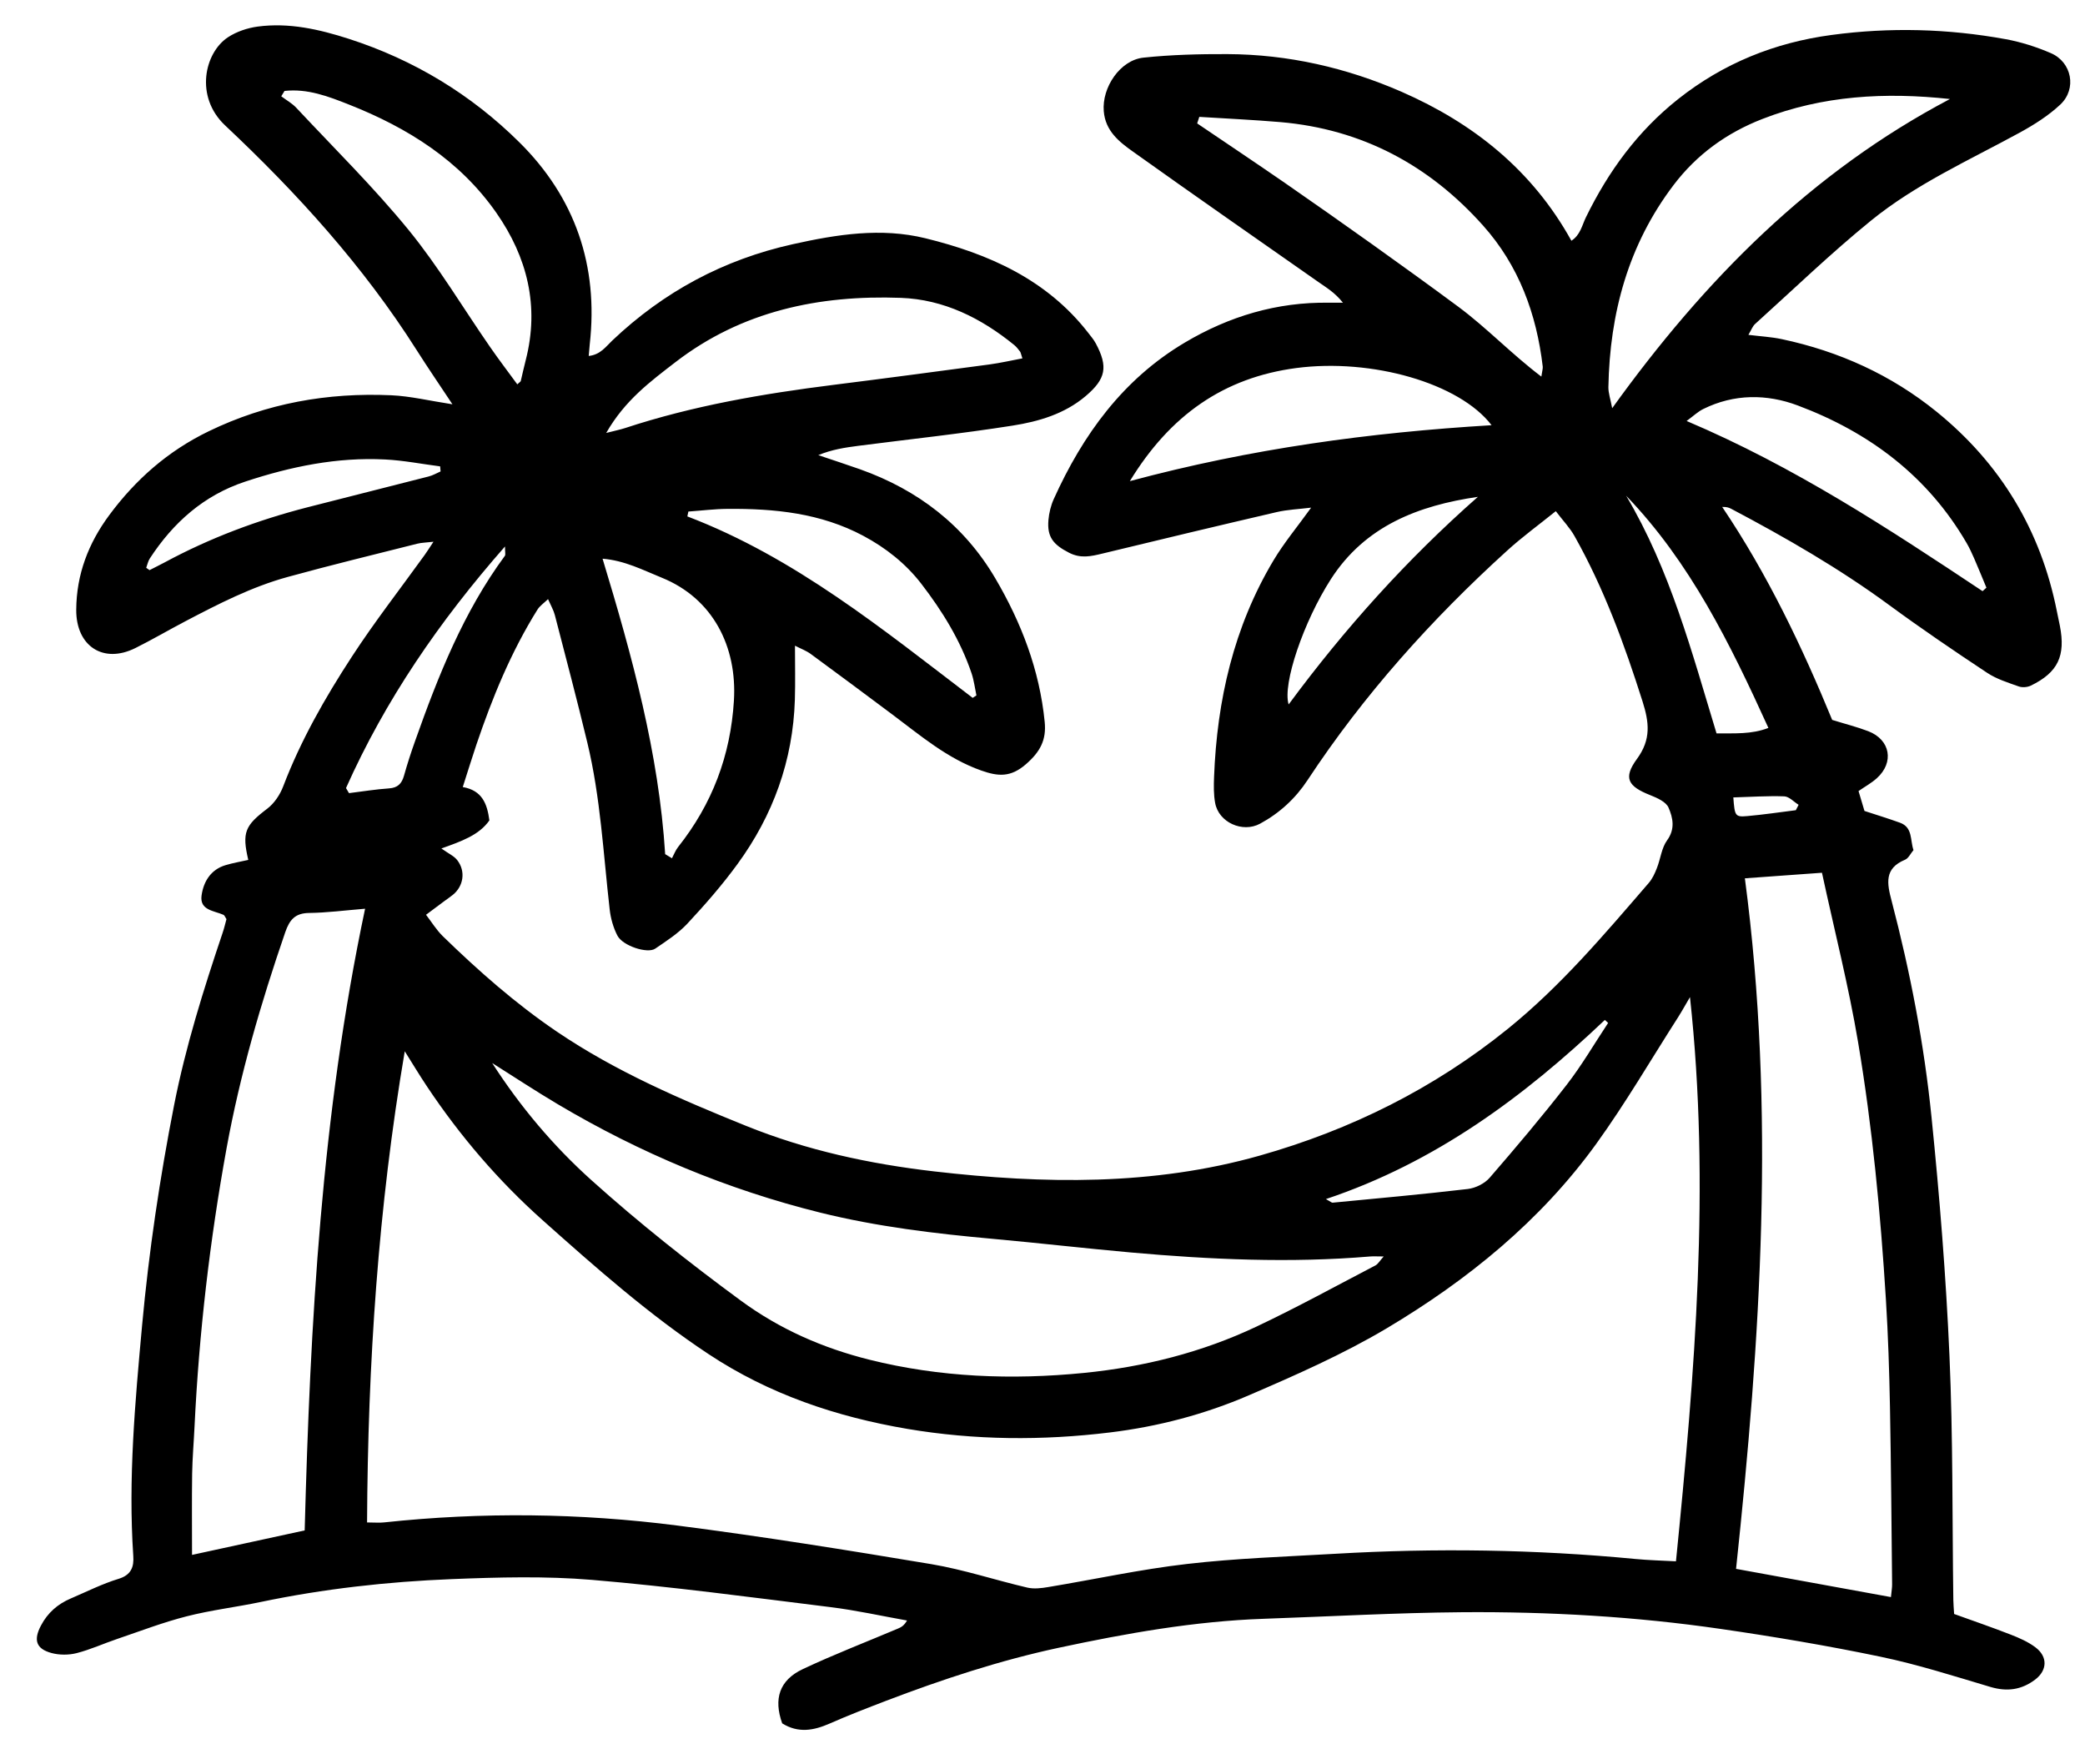 <svg width="39" height="33" viewBox="0 0 39 33" fill="none" xmlns="http://www.w3.org/2000/svg">
<path d="M36.552 30.188C36.906 30.316 37.26 30.437 37.608 30.573C37.77 30.636 37.935 30.708 38.072 30.811C38.307 30.987 38.295 31.242 38.068 31.415C37.813 31.608 37.543 31.645 37.232 31.553C36.55 31.35 35.869 31.132 35.173 30.987C34.185 30.781 33.188 30.613 32.189 30.468C30.586 30.235 28.97 30.143 27.352 30.155C26.114 30.165 24.876 30.235 23.637 30.278C22.34 30.323 21.067 30.55 19.803 30.82C18.699 31.057 17.625 31.411 16.569 31.814C16.217 31.949 15.865 32.085 15.52 32.237C15.223 32.367 14.934 32.423 14.631 32.234C14.468 31.778 14.576 31.426 15.017 31.219C15.6 30.944 16.204 30.712 16.799 30.46C16.857 30.436 16.912 30.405 16.966 30.31C16.487 30.225 16.011 30.118 15.528 30.059C14.044 29.875 12.561 29.676 11.072 29.55C10.203 29.477 9.321 29.501 8.447 29.536C7.249 29.584 6.056 29.717 4.879 29.963C4.419 30.06 3.949 30.115 3.495 30.231C3.054 30.343 2.627 30.507 2.195 30.654C1.94 30.74 1.693 30.854 1.434 30.92C1.285 30.958 1.11 30.958 0.963 30.918C0.67 30.839 0.625 30.67 0.767 30.403C0.893 30.164 1.08 30.002 1.324 29.898C1.621 29.771 1.912 29.624 2.22 29.53C2.459 29.457 2.507 29.301 2.493 29.103C2.396 27.659 2.527 26.225 2.658 24.789C2.785 23.406 2.989 22.034 3.256 20.673C3.472 19.575 3.807 18.508 4.164 17.448C4.194 17.36 4.215 17.269 4.236 17.192C4.21 17.153 4.201 17.12 4.18 17.111C4.004 17.033 3.733 17.027 3.77 16.752C3.805 16.495 3.939 16.265 4.219 16.182C4.358 16.14 4.502 16.116 4.644 16.084C4.523 15.566 4.584 15.44 5.001 15.124C5.131 15.025 5.238 14.864 5.297 14.709C5.626 13.847 6.08 13.052 6.58 12.285C7.005 11.632 7.486 11.015 7.942 10.382C7.988 10.318 8.03 10.251 8.108 10.133C7.971 10.149 7.887 10.149 7.807 10.169C6.998 10.373 6.187 10.57 5.383 10.791C4.705 10.977 4.081 11.298 3.462 11.623C3.151 11.786 2.848 11.964 2.535 12.12C1.93 12.423 1.421 12.083 1.426 11.404C1.43 10.742 1.655 10.161 2.04 9.64C2.535 8.97 3.142 8.435 3.905 8.066C4.989 7.541 6.128 7.34 7.318 7.393C7.676 7.409 8.032 7.496 8.463 7.562C8.216 7.189 7.998 6.871 7.792 6.546C6.797 4.977 5.558 3.612 4.211 2.346C3.638 1.807 3.826 0.986 4.264 0.697C4.425 0.591 4.628 0.523 4.82 0.497C5.406 0.419 5.971 0.548 6.527 0.727C7.742 1.119 8.811 1.767 9.712 2.659C10.758 3.693 11.197 4.969 11.031 6.441C11.024 6.505 11.02 6.57 11.012 6.658C11.232 6.635 11.336 6.479 11.453 6.369C12.415 5.457 13.531 4.856 14.832 4.567C15.658 4.383 16.482 4.254 17.308 4.456C18.49 4.746 19.578 5.225 20.355 6.225C20.404 6.289 20.458 6.351 20.496 6.422C20.731 6.861 20.686 7.087 20.308 7.408C19.913 7.743 19.429 7.884 18.939 7.961C17.981 8.112 17.015 8.215 16.053 8.339C15.806 8.371 15.56 8.408 15.306 8.513C15.567 8.601 15.829 8.686 16.089 8.778C17.169 9.163 18.033 9.823 18.617 10.817C19.105 11.647 19.445 12.532 19.541 13.502C19.575 13.841 19.457 14.062 19.19 14.294C18.904 14.543 18.67 14.523 18.357 14.413C17.718 14.188 17.218 13.757 16.69 13.363C16.183 12.984 15.676 12.606 15.165 12.232C15.081 12.17 14.978 12.133 14.87 12.077C14.87 12.43 14.878 12.758 14.868 13.086C14.833 14.224 14.461 15.25 13.793 16.164C13.508 16.555 13.187 16.922 12.857 17.276C12.685 17.46 12.465 17.601 12.255 17.744C12.11 17.842 11.65 17.692 11.55 17.502C11.472 17.353 11.423 17.178 11.404 17.01C11.285 15.967 11.233 14.915 10.986 13.89C10.794 13.092 10.584 12.298 10.378 11.503C10.355 11.414 10.306 11.331 10.251 11.206C10.171 11.283 10.095 11.334 10.052 11.404C9.559 12.194 9.209 13.049 8.911 13.928C8.826 14.18 8.748 14.435 8.656 14.721C9.021 14.784 9.113 15.036 9.154 15.345C8.959 15.623 8.629 15.736 8.256 15.87C8.392 15.967 8.492 16.01 8.551 16.086C8.715 16.294 8.672 16.577 8.467 16.74C8.414 16.782 8.358 16.82 8.304 16.86C8.192 16.943 8.081 17.026 7.969 17.11C8.072 17.244 8.162 17.392 8.282 17.51C8.949 18.159 9.645 18.773 10.418 19.297C11.518 20.042 12.727 20.562 13.952 21.057C15.087 21.516 16.266 21.77 17.474 21.91C19.521 22.146 21.566 22.181 23.569 21.613C25.266 21.132 26.823 20.36 28.207 19.241C29.199 18.438 30.013 17.473 30.839 16.516C30.907 16.438 30.954 16.336 30.992 16.237C31.061 16.064 31.079 15.86 31.184 15.716C31.339 15.503 31.291 15.293 31.21 15.106C31.164 14.998 30.997 14.924 30.869 14.873C30.454 14.709 30.355 14.555 30.62 14.194C30.889 13.827 30.846 13.507 30.724 13.12C30.385 12.052 30.002 11.005 29.451 10.026C29.367 9.876 29.244 9.748 29.101 9.561C28.785 9.816 28.472 10.043 28.188 10.302C26.775 11.585 25.509 12.996 24.456 14.594C24.231 14.936 23.932 15.21 23.57 15.406C23.242 15.584 22.794 15.382 22.729 15.017C22.7 14.86 22.703 14.694 22.709 14.533C22.764 13.097 23.077 11.728 23.82 10.483C24.018 10.151 24.269 9.851 24.525 9.495C24.288 9.524 24.08 9.532 23.882 9.578C22.793 9.831 21.707 10.091 20.621 10.354C20.409 10.405 20.217 10.451 19.998 10.339C19.704 10.188 19.583 10.047 19.611 9.726C19.623 9.593 19.656 9.456 19.71 9.336C20.254 8.131 21.006 7.093 22.163 6.407C22.99 5.916 23.886 5.647 24.857 5.662C24.921 5.663 24.985 5.662 25.12 5.662C24.967 5.47 24.81 5.38 24.664 5.277C23.506 4.466 22.346 3.659 21.195 2.838C20.934 2.653 20.676 2.45 20.646 2.08C20.609 1.637 20.951 1.123 21.39 1.078C21.91 1.023 22.436 1.01 22.959 1.012C24.093 1.017 25.184 1.266 26.217 1.717C27.555 2.303 28.66 3.179 29.393 4.503C29.561 4.395 29.592 4.214 29.664 4.066C30.084 3.206 30.632 2.454 31.39 1.853C32.238 1.182 33.194 0.797 34.259 0.654C35.35 0.507 36.437 0.536 37.517 0.733C37.806 0.786 38.093 0.878 38.362 0.994C38.754 1.163 38.851 1.661 38.539 1.955C38.317 2.163 38.049 2.333 37.78 2.48C36.834 2.997 35.841 3.441 35 4.124C34.248 4.735 33.549 5.41 32.829 6.06C32.783 6.101 32.761 6.167 32.704 6.263C32.937 6.292 33.135 6.302 33.327 6.343C34.399 6.57 35.377 7.013 36.228 7.704C37.42 8.672 38.172 9.918 38.473 11.429C38.491 11.521 38.512 11.613 38.53 11.705C38.64 12.268 38.494 12.577 37.989 12.823C37.924 12.855 37.827 12.863 37.76 12.839C37.558 12.767 37.345 12.701 37.169 12.584C36.551 12.175 35.938 11.758 35.341 11.32C34.406 10.633 33.405 10.057 32.381 9.516C32.337 9.492 32.288 9.479 32.214 9.482C33.065 10.745 33.712 12.106 34.271 13.465C34.521 13.543 34.739 13.597 34.947 13.677C35.36 13.836 35.435 14.261 35.105 14.557C35.006 14.646 34.887 14.711 34.764 14.796C34.805 14.934 34.843 15.06 34.875 15.168C35.114 15.246 35.328 15.312 35.539 15.388C35.782 15.476 35.727 15.715 35.792 15.9C35.738 15.963 35.699 16.054 35.633 16.081C35.24 16.244 35.297 16.526 35.383 16.851C35.731 18.18 35.991 19.529 36.129 20.894C36.28 22.38 36.4 23.87 36.465 25.362C36.532 26.881 36.516 28.404 36.537 29.926C36.538 30.006 36.546 30.086 36.552 30.188L36.552 30.188ZM31.611 18.65C31.537 18.775 31.467 18.903 31.389 19.026C30.881 19.819 30.406 20.635 29.856 21.397C28.814 22.838 27.452 23.943 25.938 24.845C25.12 25.331 24.239 25.719 23.364 26.096C22.535 26.454 21.659 26.684 20.759 26.793C19.495 26.947 18.232 26.939 16.972 26.726C15.642 26.5 14.388 26.078 13.255 25.328C12.141 24.591 11.144 23.709 10.15 22.823C9.323 22.086 8.607 21.25 7.992 20.329C7.846 20.111 7.711 19.885 7.571 19.663C7.074 22.584 6.88 25.507 6.866 28.476C7.005 28.476 7.097 28.485 7.186 28.475C9.017 28.279 10.848 28.3 12.671 28.534C14.259 28.738 15.841 28.992 17.421 29.256C18.027 29.358 18.617 29.555 19.218 29.695C19.341 29.723 19.482 29.706 19.61 29.684C20.473 29.541 21.331 29.353 22.199 29.253C23.12 29.146 24.05 29.116 24.977 29.062C26.849 28.953 28.72 28.98 30.588 29.159C30.837 29.183 31.089 29.189 31.349 29.203C31.703 25.667 31.995 22.174 31.611 18.65H31.611ZM35.37 29.872C35.381 29.76 35.393 29.695 35.392 29.631C35.38 28.528 35.373 27.424 35.352 26.321C35.339 25.649 35.318 24.978 35.276 24.307C35.176 22.694 35.023 21.084 34.755 19.49C34.579 18.444 34.315 17.413 34.08 16.324C33.581 16.36 33.135 16.392 32.638 16.428C33.214 20.772 32.929 25.054 32.473 29.344C33.449 29.522 34.385 29.693 35.37 29.872L35.37 29.872ZM9.206 19.883C9.732 20.7 10.345 21.428 11.058 22.07C11.95 22.872 12.888 23.615 13.856 24.326C14.59 24.865 15.395 25.215 16.262 25.432C17.583 25.762 18.927 25.813 20.278 25.679C21.399 25.567 22.482 25.295 23.5 24.814C24.255 24.457 24.987 24.055 25.727 23.669C25.777 23.642 25.809 23.582 25.882 23.501C25.763 23.501 25.696 23.496 25.631 23.501C24.135 23.627 22.642 23.559 21.15 23.426C20.291 23.349 19.434 23.25 18.576 23.172C17.488 23.074 16.405 22.944 15.343 22.681C13.606 22.25 11.97 21.566 10.431 20.652C10.016 20.406 9.614 20.14 9.206 19.883L9.206 19.883ZM5.699 28.625C5.803 24.744 6.01 20.867 6.829 16.997C6.448 17.028 6.116 17.072 5.783 17.076C5.52 17.079 5.416 17.203 5.335 17.438C4.88 18.76 4.49 20.097 4.238 21.477C3.925 23.199 3.723 24.931 3.639 26.678C3.625 26.974 3.599 27.27 3.594 27.566C3.587 28.06 3.592 28.554 3.592 29.083C4.316 28.926 4.982 28.781 5.699 28.625ZM36.474 1.852C35.261 1.721 34.093 1.786 32.966 2.225C32.296 2.486 31.738 2.889 31.303 3.463C30.456 4.58 30.111 5.859 30.085 7.24C30.083 7.349 30.123 7.46 30.156 7.635C31.885 5.231 33.878 3.22 36.474 1.852ZM22.433 2.186L22.393 2.308C22.938 2.677 23.485 3.043 24.026 3.416C24.58 3.799 25.13 4.187 25.678 4.577C26.215 4.961 26.75 5.346 27.28 5.739C27.811 6.133 28.27 6.619 28.831 7.044C28.847 6.934 28.861 6.894 28.857 6.857C28.741 5.869 28.408 4.965 27.741 4.219C26.732 3.088 25.475 2.416 23.951 2.284C23.446 2.241 22.939 2.218 22.433 2.186L22.433 2.186ZM11.339 8.098C11.517 8.052 11.607 8.035 11.694 8.006C12.963 7.588 14.273 7.364 15.595 7.198C16.568 7.076 17.541 6.946 18.513 6.816C18.717 6.788 18.917 6.742 19.124 6.703C19.097 6.623 19.094 6.594 19.079 6.574C19.047 6.532 19.013 6.488 18.972 6.454C18.352 5.949 17.653 5.6 16.848 5.571C15.32 5.516 13.876 5.817 12.634 6.774C12.171 7.132 11.691 7.483 11.339 8.098H11.339ZM5.322 1.701C5.302 1.734 5.281 1.767 5.261 1.801C5.356 1.873 5.464 1.932 5.544 2.018C6.252 2.775 6.992 3.504 7.646 4.305C8.205 4.991 8.661 5.76 9.167 6.49C9.33 6.726 9.505 6.955 9.676 7.189C9.723 7.145 9.739 7.137 9.741 7.126C9.773 6.996 9.8 6.864 9.834 6.735C10.093 5.729 9.863 4.811 9.286 3.983C8.601 3 7.624 2.389 6.528 1.956C6.142 1.803 5.751 1.653 5.322 1.701ZM12.442 15.976C12.485 16.001 12.527 16.027 12.569 16.053C12.606 15.983 12.635 15.905 12.683 15.844C13.321 15.04 13.665 14.134 13.728 13.104C13.789 12.097 13.338 11.195 12.38 10.806C12.029 10.664 11.688 10.484 11.271 10.45C11.826 12.28 12.323 14.088 12.442 15.976V15.976ZM27.9 7.953C27.298 7.165 25.657 6.698 24.245 6.884C22.892 7.063 21.888 7.764 21.134 8.999C23.397 8.391 25.62 8.09 27.9 7.953V7.953ZM37.084 11.057C37.108 11.036 37.132 11.014 37.156 10.992C37.08 10.81 37.006 10.626 36.927 10.445C36.884 10.347 36.839 10.248 36.785 10.156C36.056 8.902 34.961 8.084 33.627 7.584C33.049 7.367 32.436 7.364 31.858 7.651C31.76 7.699 31.678 7.779 31.548 7.874C33.565 8.729 35.327 9.889 37.084 11.057L37.084 11.057ZM18.194 13.053L18.264 13.007C18.235 12.87 18.218 12.728 18.174 12.596C17.965 11.977 17.624 11.426 17.23 10.915C16.942 10.543 16.573 10.249 16.148 10.022C15.349 9.596 14.487 9.511 13.606 9.518C13.363 9.52 13.119 9.551 12.876 9.568C12.87 9.598 12.864 9.629 12.857 9.659C14.867 10.426 16.511 11.77 18.194 13.053ZM2.735 10.62C2.755 10.635 2.776 10.649 2.797 10.664C2.892 10.615 2.988 10.568 3.082 10.518C3.927 10.062 4.82 9.728 5.749 9.489C6.505 9.294 7.262 9.107 8.018 8.912C8.095 8.893 8.167 8.85 8.241 8.818C8.239 8.787 8.236 8.755 8.233 8.723C7.89 8.679 7.548 8.611 7.203 8.594C6.304 8.548 5.437 8.727 4.587 9.008C3.813 9.264 3.241 9.773 2.802 10.446C2.769 10.497 2.757 10.562 2.735 10.62V10.62ZM24.801 22.428C24.888 22.475 24.909 22.497 24.927 22.495C25.77 22.414 26.614 22.338 27.455 22.239C27.6 22.222 27.771 22.137 27.865 22.028C28.358 21.459 28.844 20.884 29.305 20.29C29.589 19.924 29.823 19.52 30.08 19.133C30.06 19.114 30.04 19.096 30.019 19.077C28.503 20.515 26.851 21.742 24.801 22.428ZM27.644 9.293C26.529 9.456 25.534 9.836 24.892 10.836C24.384 11.628 23.986 12.793 24.104 13.176C25.152 11.757 26.319 10.46 27.644 9.293ZM30.417 9.272C31.24 10.657 31.646 12.198 32.108 13.718C32.446 13.714 32.762 13.738 33.078 13.615C32.361 12.04 31.618 10.52 30.417 9.272V9.272ZM6.472 14.74C6.491 14.771 6.51 14.803 6.528 14.835C6.778 14.804 7.027 14.763 7.277 14.746C7.439 14.735 7.514 14.658 7.556 14.511C7.618 14.291 7.688 14.073 7.765 13.858C8.196 12.642 8.67 11.446 9.444 10.396C9.459 10.375 9.446 10.333 9.446 10.221C8.21 11.629 7.206 13.096 6.472 14.74ZM33.591 15.154C33.609 15.121 33.626 15.087 33.643 15.053C33.554 14.998 33.466 14.899 33.375 14.895C33.058 14.884 32.74 14.906 32.422 14.915C32.448 15.264 32.456 15.284 32.684 15.264C32.987 15.237 33.289 15.192 33.591 15.154Z" fill="black"/>
</svg>
